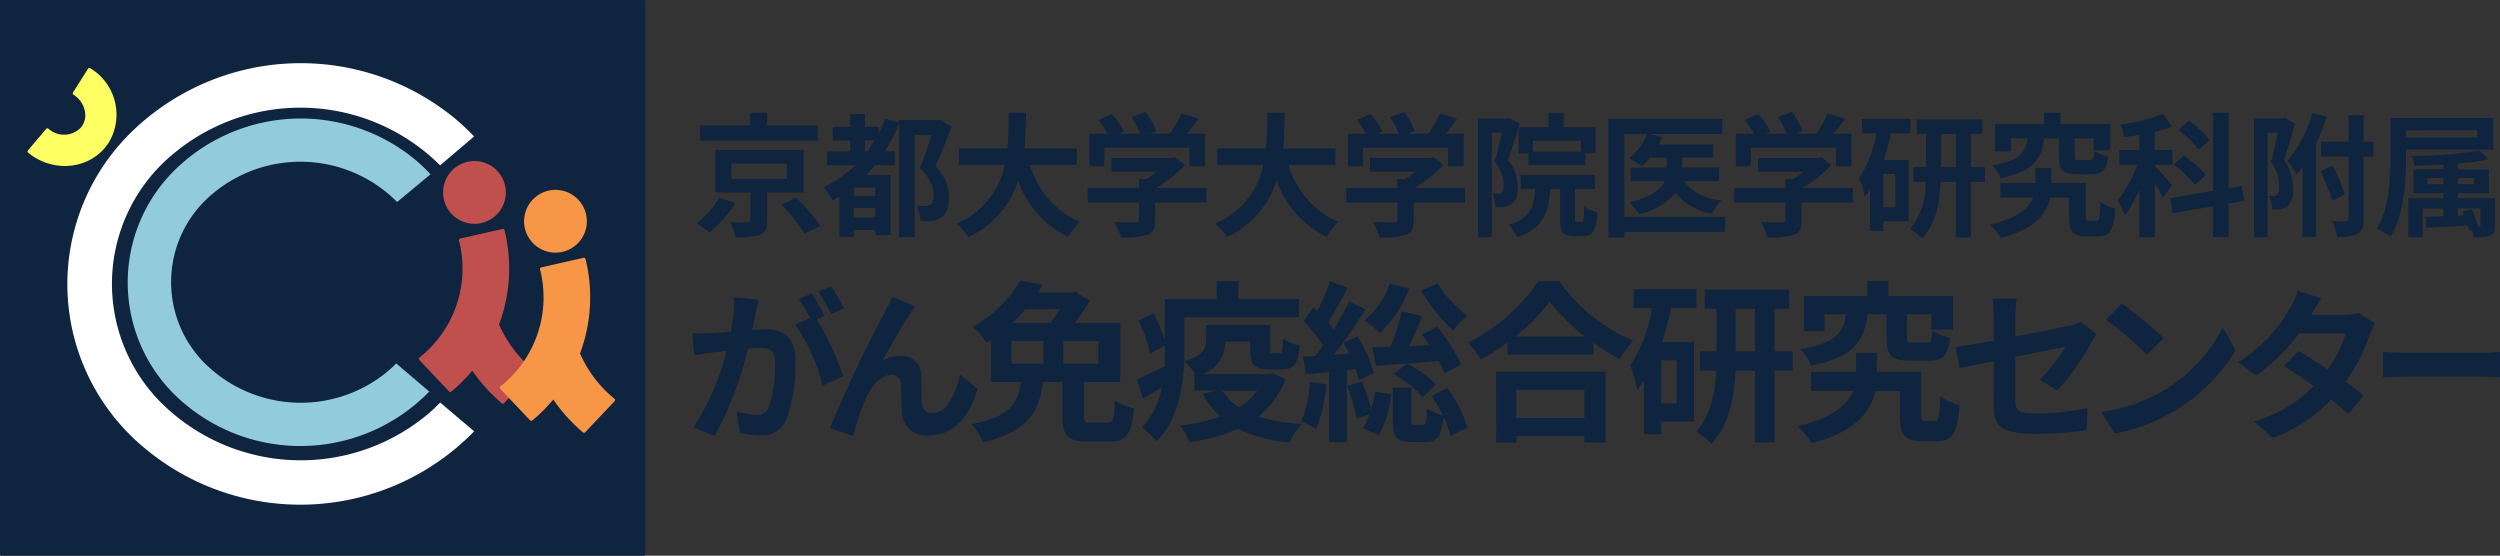 <svg id="logo" xmlns="http://www.w3.org/2000/svg" width="267.179" height="59.384" viewBox="0 0 267.179 59.384">
  <rect x="0" y="0" width="267.179" height="59.384" fill="#333333" stroke="none"/>
  <g id="グループ_2894" data-name="グループ 2894">
    <path id="長方形_4092" data-name="長方形 4092" d="M.164.163H68.8V59.22H.164Z" fill="#0f243e"/>
    <path id="パス_5346" data-name="パス 5346" d="M68.8,59.384H.164A.164.164,0,0,1,0,59.221V.163A.164.164,0,0,1,.164,0H68.8a.164.164,0,0,1,.164.163V59.22a.164.164,0,0,1-.164.164ZM.328,59.057H68.634V.327H.328Z" fill="#0f243e"/>
    <path id="パス_5347" data-name="パス 5347" d="M45.874,41.846A19.2,19.2,0,0,1,19.792,43.2,16.86,16.86,0,0,1,18.365,18.49,19.2,19.2,0,0,1,44.45,17.133a17.946,17.946,0,0,1,1.559,1.493l-3.565,2.961a14.567,14.567,0,0,0-19.536-1.031A12.264,12.264,0,0,0,21.8,38.739,14.567,14.567,0,0,0,41.336,39.77a13.366,13.366,0,0,0,1.008-.928Z" fill="#92ccdc" fill-rule="evenodd"/>
    <path id="パス_5348" data-name="パス 5348" d="M48.118,41.73a16.937,16.937,0,0,0,5.636-17.108l-4.542,1.031a12.322,12.322,0,0,1-4.294,12.695Z" fill="#c0504d" fill-rule="evenodd"/>
    <path id="パス_5349" data-name="パス 5349" d="M48.118,41.893A.164.164,0,0,1,48,41.842L44.8,38.46a.163.163,0,0,1,.015-.238A12.126,12.126,0,0,0,49.053,25.7a.164.164,0,0,1,.018-.126.167.167,0,0,1,.1-.075l4.542-1.031a.164.164,0,0,1,.2.119,17.081,17.081,0,0,1-5.689,17.272.164.164,0,0,1-.106.039Zm-2.96-3.531L48.13,41.5a16.753,16.753,0,0,0,5.5-16.687l-4.221.958a12.441,12.441,0,0,1-4.251,12.587Z" fill="#c0504d"/>
    <path id="パス_5350" data-name="パス 5350" d="M47.494,20.564a3.2,3.2,0,1,1,3.2,3.191,3.2,3.2,0,0,1-3.2-3.191" fill="#c0504d" fill-rule="evenodd"/>
    <path id="パス_5351" data-name="パス 5351" d="M50.695,23.919a3.354,3.354,0,1,1,3.365-3.354A3.354,3.354,0,0,1,50.695,23.919Zm0-6.382a3.027,3.027,0,1,0,3.037,3.027A3.027,3.027,0,0,0,50.695,17.537Z" fill="#c0504d"/>
    <path id="パス_5352" data-name="パス 5352" d="M53.744,42.985a17.529,17.529,0,0,1-4.817-6.518l4.3-1.634A12.975,12.975,0,0,0,56.9,39.644Z" fill="#c0504d" fill-rule="evenodd"/>
    <path id="パス_5353" data-name="パス 5353" d="M53.744,43.148a.163.163,0,0,1-.106-.039,17.791,17.791,0,0,1-4.862-6.578.164.164,0,0,1,.093-.217l4.3-1.634a.165.165,0,0,1,.209.088,12.881,12.881,0,0,0,3.629,4.75.163.163,0,0,1,.015.238L53.862,43.1A.164.164,0,0,1,53.744,43.148Zm-4.6-6.589a17.457,17.457,0,0,0,4.587,6.2l2.933-3.1a13.212,13.212,0,0,1-3.524-4.618Z" fill="#c0504d"/>
    <path id="パス_5354" data-name="パス 5354" d="M50.674,46.094a25.921,25.921,0,0,1-35.2,1.809,22.719,22.719,0,0,1-1.908-33.309,25.922,25.922,0,0,1,35.2-1.809,24.325,24.325,0,0,1,1.9,1.8l-3.63,3.086a21.163,21.163,0,0,0-28.478-1.258,17.989,17.989,0,0,0-1.347,26.615,21.163,21.163,0,0,0,28.478,1.259,18.335,18.335,0,0,0,1.356-1.269Z" fill="#fff" fill-rule="evenodd"/>
    <path id="パス_5355" data-name="パス 5355" d="M9.557,7.423a5.459,5.459,0,1,1-5.829,9.211,6.045,6.045,0,0,1-.614-.446l1.959-2.309a2.665,2.665,0,0,0,3.694-.128,2.525,2.525,0,0,0-.555-3.571,3.109,3.109,0,0,0-.273-.2Z" fill="#fdff63" fill-rule="evenodd"/>
    <path id="パス_5356" data-name="パス 5356" d="M6.918,17.742A6.241,6.241,0,0,1,3,16.311a.163.163,0,0,1-.02-.231l1.959-2.309a.164.164,0,0,1,.229-.021,2.5,2.5,0,0,0,3.465-.106A2.061,2.061,0,0,0,9.106,12.1a2.673,2.673,0,0,0-1-1.8,2.913,2.913,0,0,0-.259-.187.163.163,0,0,1-.05-.224L9.416,7.334a.164.164,0,0,1,.1-.072.158.158,0,0,1,.124.022,5.8,5.8,0,0,1,2,7.926A5.424,5.424,0,0,1,8.2,17.6a5.929,5.929,0,0,1-1.285.142ZM3.344,16.164c.15.117.307.228.468.33a5.7,5.7,0,0,0,4.324.787,5.094,5.094,0,0,0,3.231-2.246A5.464,5.464,0,0,0,9.6,7.649L8.157,9.933c.052.037.1.077.154.117a3,3,0,0,1,1.121,2.022,2.382,2.382,0,0,1-.544,1.782,2.812,2.812,0,0,1-3.8.247Z" fill="#fdff63"/>
    <path id="パス_5357" data-name="パス 5357" d="M56.776,44.816a16.937,16.937,0,0,0,5.636-17.108L57.87,28.739a12.322,12.322,0,0,1-4.294,12.695Z" fill="#f79646" fill-rule="evenodd"/>
    <path id="パス_5358" data-name="パス 5358" d="M56.776,44.979a.165.165,0,0,1-.119-.051l-3.2-3.382a.163.163,0,0,1,.015-.238,12.125,12.125,0,0,0,4.239-12.527.163.163,0,0,1,.019-.126.165.165,0,0,1,.1-.075l4.542-1.031a.164.164,0,0,1,.2.119A17.082,17.082,0,0,1,56.883,44.94a.16.16,0,0,1-.107.039Zm-2.96-3.531,2.972,3.142a16.754,16.754,0,0,0,5.5-16.687l-4.221.958a12.442,12.442,0,0,1-4.251,12.587Z" fill="#f79646"/>
    <path id="パス_5359" data-name="パス 5359" d="M56.152,23.65a3.2,3.2,0,1,1,3.2,3.191,3.2,3.2,0,0,1-3.2-3.191" fill="#f79646" fill-rule="evenodd"/>
    <path id="パス_5360" data-name="パス 5360" d="M59.353,27a3.354,3.354,0,1,1,3.365-3.354A3.354,3.354,0,0,1,59.353,27Zm0-6.382A3.027,3.027,0,1,0,62.39,23.65,3.027,3.027,0,0,0,59.353,20.623Z" fill="#f79646"/>
    <path id="パス_5361" data-name="パス 5361" d="M62.412,46.086a17.5,17.5,0,0,1-4.824-6.508l4.3-1.632a12.953,12.953,0,0,0,3.684,4.8Z" fill="#f79646" fill-rule="evenodd"/>
    <path id="パス_5362" data-name="パス 5362" d="M62.415,46.25a.16.16,0,0,1-.106-.039,17.756,17.756,0,0,1-4.869-6.569.163.163,0,0,1,.093-.216l4.3-1.632a.164.164,0,0,1,.209.087,12.858,12.858,0,0,0,3.638,4.743.163.163,0,0,1,.016.238L62.535,46.2a.164.164,0,0,1-.12.052Zm-4.6-6.579a17.437,17.437,0,0,0,4.594,6.19l2.929-3.1A13.19,13.19,0,0,1,61.8,38.15Z" fill="#f79646"/>
  </g>
  <g id="グループ_2786" data-name="グループ 2786" transform="translate(73.999 29.974)">
    <path id="パス_5050" data-name="パス 5050" d="M64.755,24.311c-.1.522-.244,1.166-.366,1.791.592-.034,1.1-.069,1.463-.069,1.845,0,3.15.818,3.15,3.325a17.066,17.066,0,0,1-.993,6.39,2.767,2.767,0,0,1-2.854,1.6,11.352,11.352,0,0,1-2.089-.245l-.366-2.3a10.063,10.063,0,0,0,2.124.366,1.274,1.274,0,0,0,1.3-.748,13.819,13.819,0,0,0,.715-4.822c0-1.392-.609-1.585-1.689-1.585-.283,0-.714.036-1.219.071a36.686,36.686,0,0,1-3.552,9.332l-2.262-.907a26.647,26.647,0,0,0,3.534-8.182c-.627.07-1.184.14-1.5.175-.505.087-1.414.208-1.949.3L58,26.435a16.37,16.37,0,0,0,1.862,0q1.125-.042,2.246-.156a17.721,17.721,0,0,0,.366-3.676l2.594.261c-.1.454-.225,1.01-.312,1.447Zm7.382.283-.853.366a31.553,31.553,0,0,1,2.838,6.075l-2.211,1.01a19.566,19.566,0,0,0-2.922-6.529l1.567-.679a19.252,19.252,0,0,0-1.184-2.055l1.375-.574a27.379,27.379,0,0,1,1.389,2.382Zm2.074-.8-1.375.592a19.684,19.684,0,0,0-1.414-2.4l1.393-.557a23.156,23.156,0,0,1,1.393,2.364Z" transform="translate(-57.999 -20.809)" fill="#0f243e"/>
    <path id="パス_5051" data-name="パス 5051" d="M82.137,24.451c-.853,1.253-2.074,3.481-2.943,5.013a4.06,4.06,0,0,1,2-.522A2.074,2.074,0,0,1,83.355,31.2c.034.783-.017,2.177.07,2.908a1.012,1.012,0,0,0,1.131.943c1.514,0,2.437-1.95,2.941-4.109l1.881,1.534c-.906,2.976-2.524,4.96-5.184,4.96a2.583,2.583,0,0,1-2.908-2.419c-.07-.923-.052-2.351-.1-3.064a.955.955,0,0,0-1.027-.974c-1.184,0-2.159,1.218-2.785,2.628a36.78,36.78,0,0,0-1.32,3.883L73.6,36.658a134.307,134.307,0,0,1,5.779-12.24c.226-.471.557-1.043.853-1.775l2.472.993c-.182.24-.373.536-.565.815Z" transform="translate(-58.894 -20.879)" fill="#0f243e"/>
    <path id="パス_5052" data-name="パス 5052" d="M104.2,35.944c.59,0,.7-.332.754-2.342A6.983,6.983,0,0,0,107,34.45c-.24,2.8-.813,3.54-2.6,3.54h-2.342c-2.157,0-2.692-.682-2.692-2.674V31.632H97.281c-.424,3.116-1.476,5.256-6.4,6.436a6.336,6.336,0,0,0-1.217-1.937c4.223-.83,4.941-2.323,5.255-4.5H91.745V27.1l-.5.332a6.962,6.962,0,0,0-1.494-1.7,13.472,13.472,0,0,0,5.109-4.96l2.4.462c-.166.275-.351.553-.517.829h3.632l.352-.094,1.549.977a21.385,21.385,0,0,1-1.6,2.357h4.868v6.325H101.65v3.651c0,.572.11.665.754.665Zm-10.274-6.27h3.411V27.239H93.924ZM95.4,23.847A16.893,16.893,0,0,1,94.016,25.3h4.045a13.836,13.836,0,0,0,1.051-1.456Zm7.8,3.393H99.457v2.435H103.2Z" transform="translate(-59.816 -20.771)" fill="#0f243e"/>
    <path id="パス_5053" data-name="パス 5053" d="M113.473,28.26c0,2.95-.424,7.192-2.969,9.7a8.5,8.5,0,0,0-1.567-1.476,8.389,8.389,0,0,0,2.12-4.277c-.682.424-1.364.83-2.028,1.2l-.627-2.064c.754-.332,1.825-.848,2.95-1.383.019-.59.037-1.18.037-1.716v-.516l-1.586.829a16.416,16.416,0,0,0-1.235-3.5l1.585-.774a15.32,15.32,0,0,1,1.236,2.932V22.765h5.531v-1.9h2.324v1.9h6.473v1.954H113.473ZM124.279,31.3a9.109,9.109,0,0,1-2.9,4.019,18.692,18.692,0,0,0,4.629.794,8.275,8.275,0,0,0-1.29,1.973,15.692,15.692,0,0,1-5.532-1.456,19.379,19.379,0,0,1-5.184,1.438,7.635,7.635,0,0,0-.977-1.791,17.541,17.541,0,0,0,4.278-.96,9.157,9.157,0,0,1-1.862-2.415l1.42-.352H114.54V30.785h.111a8.344,8.344,0,0,0-1.2-1.383c2.084-.608,2.342-1.364,2.342-2.286V25.531h6.841v2.525c0,.442.037.5.313.5h.682c.276,0,.351-.222.387-1.549a6.269,6.269,0,0,0,1.791.754c-.189,1.991-.66,2.524-1.937,2.524H122.55c-1.586,0-2.047-.5-2.047-2.193v-.774h-2.674a3.618,3.618,0,0,1-2.415,3.467h7.081l.405-.074Zm-6.731,1.253a5.467,5.467,0,0,0,1.771,1.791,7.189,7.189,0,0,0,1.936-1.791Z" transform="translate(-60.892 -20.777)" fill="#0f243e"/>
    <path id="パス_5054" data-name="パス 5054" d="M129.732,31.892a16.887,16.887,0,0,1-1.106,4.756,11.559,11.559,0,0,0-1.586-.773,13.866,13.866,0,0,0,.923-4.279Zm2.176-1.531v7.691h-1.9V30.564l-2.488.258-.3-1.9,1.309-.074c.276-.351.553-.737.83-1.143a16.824,16.824,0,0,0-2.1-2.6l1.07-1.456c.147.129.276.258.424.387a24.177,24.177,0,0,0,1.346-3.191l1.885.7c-.646,1.255-1.421,2.675-2.065,3.725.2.239.406.5.572.738a29.7,29.7,0,0,0,1.659-2.969l1.769.83c-1.014,1.55-2.249,3.375-3.411,4.832l1.623-.111c-.2-.424-.405-.811-.609-1.18l1.55-.645a16.363,16.363,0,0,1,1.733,3.909l-1.642.754a10.779,10.779,0,0,0-.332-1.181Zm1.622,1.217a26.9,26.9,0,0,1,.977,2.914,13.668,13.668,0,0,0,.406-1.845l1.751.3a11.689,11.689,0,0,1-1.346,4.371l-1.716-.754a5.938,5.938,0,0,0,.72-1.493l-1.365.461a21.984,21.984,0,0,0-1-3.468Zm5.034-9.94a12.635,12.635,0,0,1-3.1,4.739,15.463,15.463,0,0,0-1.7-1.328,8.7,8.7,0,0,0,2.734-3.928Zm3.762,9.055a9.76,9.76,0,0,0-.608-1.309q-3.354.281-6.712.517l-.37-1.974c.572-.019,1.236-.036,1.955-.074a28.44,28.44,0,0,0,1.18-3.78l2.194.516c-.442,1.051-.922,2.194-1.383,3.191l2.12-.094c-.258-.405-.534-.793-.793-1.143l1.659-.813a19.031,19.031,0,0,1,2.545,4.021Zm.3,1.586A12.952,12.952,0,0,1,144.78,36.5l-1.826.9a9.117,9.117,0,0,0-.719-2.046c-.2,2.138-.737,2.692-1.955,2.692h-1.456c-1.679,0-2.011-.591-2.011-2.38V32.241H138.8v3.411c0,.5.056.553.369.553h.848c.332,0,.405-.2.442-1.771a4.956,4.956,0,0,0,1.7.754,15.289,15.289,0,0,0-1.2-2.084Zm-4.336-2.619a10.152,10.152,0,0,1,3.134,2.249l-1.437,1.347a9.687,9.687,0,0,0-3.079-2.435Zm3.319-8.556a12.878,12.878,0,0,0,3.172,3.447,8.309,8.309,0,0,0-1.508,1.6,19.512,19.512,0,0,1-3.448-4.3Z" transform="translate(-61.961 -20.776)" fill="#0f243e"/>
    <path id="パス_5055" data-name="パス 5055" d="M155.688,20.865a18.524,18.524,0,0,0,7.892,6.344,10.723,10.723,0,0,0-1.421,1.973,22,22,0,0,1-2.82-1.751V28.7h-9.184V27.412A25.949,25.949,0,0,1,147.3,29.22a8.962,8.962,0,0,0-1.383-1.791,19.521,19.521,0,0,0,7.505-6.564Zm-6.749,9.663h11.688v7.561h-2.25v-.682H151.1v.682h-2.157Zm9.5-3.762a20.266,20.266,0,0,1-3.78-3.743,18.876,18.876,0,0,1-3.67,3.743Zm-7.339,5.7v3.006h7.284V32.463Z" transform="translate(-63.045 -20.777)" fill="#0f243e"/>
    <path id="パス_5056" data-name="パス 5056" d="M168.706,23.756a30.751,30.751,0,0,1-1,3.671h3.448v8.484h-3.523v1.346h-1.825V31.54c-.239.351-.48.682-.737,1a12.294,12.294,0,0,0-.754-2.62,15.464,15.464,0,0,0,2.341-6.158h-1.954V21.767H171.4v1.992Zm.59,5.6h-1.66v4.611h1.66Zm12.392,1.106h-1.937v7.672h-2.084V30.466h-2.1c-.11,2.712-.646,5.791-2.545,7.8a8.8,8.8,0,0,0-1.659-1.274c1.585-1.714,2.046-4.277,2.157-6.529H171.8V28.4h1.75V23.845h-1.272V21.817h9.036v2.029h-1.569V28.4h1.937ZM177.667,28.4V23.845H175.6V28.4Z" transform="translate(-64.101 -20.829)" fill="#0f243e"/>
    <path id="パス_5057" data-name="パス 5057" d="M198.006,35.783c.387,0,.461-.314.534-2.619a6.555,6.555,0,0,0,2.066.922c-.2,3.043-.776,3.854-2.357,3.854h-1.665c-1.807,0-2.357-.627-2.357-2.784V32.575h-2.6c-.461,2.139-2.028,4.352-6.823,5.587a11.217,11.217,0,0,0-1.456-1.808c3.835-.958,5.347-2.378,5.92-3.779h-4.537V30.546h4.832V28.518h2.212v2.029h4.754v4.591c0,.571.074.647.461.647Zm-7.21-11.4c-.405,2.84-1.457,4.591-6.049,5.5a5.568,5.568,0,0,0-1.125-1.771c3.817-.627,4.573-1.769,4.85-3.725h-2.286v1.807h-2.213V22.428h6.787V20.842h2.25v1.586h6.9v3.6H197.6v-1.64H195v2.472c0,.5.074.553.627.553H197.1c.442,0,.534-.166.608-1.255a6.293,6.293,0,0,0,1.9.754c-.24,1.918-.813,2.434-2.269,2.434h-2.066c-2.01,0-2.451-.607-2.451-2.451V24.383Z" transform="translate(-65.193 -20.776)" fill="#0f243e"/>
    <path id="パス_5058" data-name="パス 5058" d="M206.3,29.51c-1.55.313-2.922.592-3.656.766L202.225,28c.818-.106,2.351-.367,4.074-.679V24.828a15.05,15.05,0,0,0-.14-2h2.594a18.054,18.054,0,0,0-.157,2v2.055c2.545-.488,4.98-.975,5.763-1.168a4.87,4.87,0,0,0,1.236-.4l1.671,1.288c-.156.245-.418.644-.575.959a24.974,24.974,0,0,1-3.6,5.066L211.173,31.5a14.86,14.86,0,0,0,2.784-3.533c-.54.122-2.89.573-5.362,1.078v4.614c0,1.079.314,1.463,2.228,1.463a28.436,28.436,0,0,0,5.484-.592l-.07,2.367a40.9,40.9,0,0,1-5.4.383c-3.968,0-4.543-.957-4.543-3.011Z" transform="translate(-67.219 -20.889)" fill="#0f243e"/>
    <path id="パス_5059" data-name="パス 5059" d="M226.384,32.693a16.4,16.4,0,0,0,6.336-6.772l1.358,2.451a18.5,18.5,0,0,1-6.442,6.441,18.828,18.828,0,0,1-6.459,2.451l-1.463-2.3a17.943,17.943,0,0,0,6.669-2.274Zm0-5.624-1.776,1.812a36.291,36.291,0,0,0-4.353-3.761l1.636-1.741a35.319,35.319,0,0,1,4.492,3.69Z" transform="translate(-69.165 -20.921)" fill="#0f243e"/>
    <path id="パス_5060" data-name="パス 5060" d="M243.069,24.516H246.6a5.534,5.534,0,0,0,1.515-.189l1.776,1.1a8,8,0,0,0-.575,1.236,19.9,19.9,0,0,1-2.578,5.014c.754.54,1.429,1.044,1.933,1.463L247.019,35.1q-.889-.8-1.829-1.55a16.379,16.379,0,0,1-6.232,4.127l-2.02-1.759a14.787,14.787,0,0,0,6.389-3.778q-1.544-1.145-3.168-2.176l1.549-1.584c.924.521,2.02,1.236,3.116,1.967a12.348,12.348,0,0,0,1.914-3.848h-4.976a20.886,20.886,0,0,1-4.6,4.509l-1.881-1.444a16.161,16.161,0,0,0,5.536-5.8,7.171,7.171,0,0,0,.8-1.811l2.524.783a18.715,18.715,0,0,0-1.079,1.773Z" transform="translate(-70.059 -20.84)" fill="#0f243e"/>
    <path id="パス_5061" data-name="パス 5061" d="M255.224,28.969h8.224c.721,0,1.4-.069,1.791-.1V31.6c-.368-.019-1.149-.087-1.791-.087h-8.224c-.873,0-1.9.034-2.465.087V28.865C253.31,28.916,254.428,28.969,255.224,28.969Z" transform="translate(-72.059 -21.236)" fill="#0f243e"/>
  </g>
  <g id="グループ_2785" data-name="グループ 2785" transform="translate(74.437 11.971)">
    <path id="パス_5036" data-name="パス 5036" d="M62.589,12.435A12.928,12.928,0,0,1,59.823,15.6a12.336,12.336,0,0,0-1.385-.985,8.719,8.719,0,0,0,2.411-2.738ZM71.4,5.777H58.838V4.165h5.347V2.8h1.8V4.165H71.4Zm-5.418,5.545V14.33c0,.857-.157,1.283-.784,1.527a7.774,7.774,0,0,1-2.609.255,6.8,6.8,0,0,0-.542-1.624c.726.028,1.625.042,1.853.028.256-.013.312-.056.312-.241V11.323H60.464V6.774h9.424v4.549ZM62.16,9.867h5.932V8.242H62.16Zm6.931,2.01a22.719,22.719,0,0,1,2.581,3.008L70,15.728a21.456,21.456,0,0,0-2.467-3.108Z" transform="translate(-58.438 -2.724)" fill="#0f243e"/>
    <path id="パス_5037" data-name="パス 5037" d="M86.721,4.293c-.514,1.369-1.14,2.98-1.726,4.234a4.57,4.57,0,0,1,1.454,3.308c0,1.07-.228,1.768-.8,2.139a2.147,2.147,0,0,1-1,.386,7.059,7.059,0,0,1-1.241.014,4.146,4.146,0,0,0-.428-1.641c.342.03.64.03.9.03a1.167,1.167,0,0,0,.571-.129c.271-.157.371-.5.371-.97a4.072,4.072,0,0,0-1.483-2.923c.428-1.027.913-2.467,1.255-3.564H82.8V16.1H81.133V3.894a17.321,17.321,0,0,1-1.527,3.037h1.055V8.414H78.536c-.3.372-.6.7-.913,1.041H80.19v6.43H78.578v-.542H76.284v.727H74.743V11.752c-.242.157-.485.3-.713.428a8.649,8.649,0,0,0-.984-1.412,13.174,13.174,0,0,0,3.407-2.353H73.417V6.931H75.9V5.762H74.032V4.308H75.9V2.928h1.567V4.312h1.469v.727a13.424,13.424,0,0,0,.7-1.6l1.5.414V3.585h4.107l.256-.057Zm-8.143,6.5H76.284v.9h2.294Zm0,3.192V12.974H76.284v1.013Zm-.826-7.059c.271-.369.527-.755.783-1.169H77.466V6.928Z" transform="translate(-59.472 -2.724)" fill="#0f243e"/>
    <path id="パス_5038" data-name="パス 5038" d="M96.14,8.372a9.512,9.512,0,0,0,5.333,6.1,6.866,6.866,0,0,0-1.255,1.6,10.633,10.633,0,0,1-5.347-6.045,9.814,9.814,0,0,1-5.333,6.06,5.009,5.009,0,0,0-1.269-1.44,8.551,8.551,0,0,0,5.176-6.273h-4.9V6.616h5.187c.143-1.339.129-2.637.143-3.805h1.853c-.014,1.168-.029,2.48-.172,3.805h5.6V8.371Z" transform="translate(-60.508 -2.724)" fill="#0f243e"/>
    <path id="パス_5039" data-name="パス 5039" d="M116.04,12.392h-5.486v1.9c0,.885-.186,1.326-.884,1.569a8.648,8.648,0,0,1-2.766.271,7.581,7.581,0,0,0-.7-1.655c.913.043,1.968.043,2.252.03s.371-.057.371-.257V12.393h-5.478V10.839h5.475V9.892h.813a9.775,9.775,0,0,0,1.1-.784H105.9V7.64h6.4l.371-.086,1.069.827a13.809,13.809,0,0,1-3.092,2.453h5.386ZM105.133,8.514h-1.6V5.049h1.94a11.917,11.917,0,0,0-.984-1.47l1.44-.641a7.8,7.8,0,0,1,1.3,1.867l-.514.243h2.238a9.909,9.909,0,0,0-.9-1.783l1.5-.543a8.347,8.347,0,0,1,1.112,2.054l-.684.271h2.148a11.965,11.965,0,0,0,1.226-2.169l1.839.556q-.584.817-1.2,1.612h1.9V8.512h-1.668V6.543h-9.1Z" transform="translate(-61.543 -2.723)" fill="#0f243e"/>
    <path id="パス_5040" data-name="パス 5040" d="M125.843,8.372a9.512,9.512,0,0,0,5.333,6.1,6.867,6.867,0,0,0-1.255,1.6,10.638,10.638,0,0,1-5.348-6.045,9.812,9.812,0,0,1-5.332,6.06,5.012,5.012,0,0,0-1.27-1.44,8.556,8.556,0,0,0,5.177-6.273h-4.906V6.616h5.187c.144-1.339.13-2.637.144-3.805h1.853c-.015,1.168-.029,2.48-.173,3.805h5.6V8.371Z" transform="translate(-62.577 -2.724)" fill="#0f243e"/>
    <path id="パス_5041" data-name="パス 5041" d="M145.743,12.392h-5.486v1.9c0,.885-.186,1.326-.884,1.569a8.648,8.648,0,0,1-2.766.271,7.581,7.581,0,0,0-.7-1.655c.913.043,1.968.043,2.252.03s.371-.057.371-.257V12.393h-5.475V10.839h5.469V9.892h.813a9.784,9.784,0,0,0,1.1-.784H135.6V7.64H142l.371-.086,1.069.827a13.808,13.808,0,0,1-3.092,2.453h5.386ZM134.836,8.514h-1.6V5.049h1.939a11.914,11.914,0,0,0-.984-1.47l1.44-.641a7.8,7.8,0,0,1,1.3,1.867l-.514.243h2.238a9.906,9.906,0,0,0-.9-1.783l1.5-.543a8.348,8.348,0,0,1,1.112,2.054l-.684.271h2.153a11.958,11.958,0,0,0,1.226-2.169l1.839.556q-.584.817-1.2,1.612h1.9V8.512h-1.668V6.543h-9.1Z" transform="translate(-63.612 -2.723)" fill="#0f243e"/>
    <path id="パス_5042" data-name="パス 5042" d="M152.61,3.979c-.371,1.212-.842,2.766-1.241,3.878a4.4,4.4,0,0,1,1.039,2.866,2.1,2.1,0,0,1-.626,1.825,2.053,2.053,0,0,1-.827.3,6.105,6.105,0,0,1-.913.027,3.591,3.591,0,0,0-.372-1.439c.257.014.443.014.628.014a.742.742,0,0,0,.4-.13c.156-.113.213-.4.213-.8a3.817,3.817,0,0,0-.984-2.494c.284-.9.584-2.139.812-3.108h-1.111V16.113h-1.469V3.409h3.092l.241-.072Zm6.615,10.51c.228,0,.271-.213.3-1.668a4.36,4.36,0,0,0,1.411.627c-.143,2-.514,2.537-1.525,2.537h-.956c-1.241,0-1.511-.484-1.511-1.938V10.955h-1.056c-.172,2.582-.77,4.221-3.551,5.148a3.876,3.876,0,0,0-.9-1.326c2.281-.684,2.709-1.839,2.852-3.822h-1.568V9.445h7.942v1.51h-2.139v3.081c0,.413.029.456.228.456ZM155.688,4.35v-1.5h1.64v1.5h3.407V7.143h-1.1V8.411h-6.074V7.156h-1.055V4.347Zm3.491,1.44h-5.161v1.17h5.161Z" transform="translate(-64.647 -2.724)" fill="#0f243e"/>
    <path id="パス_5043" data-name="パス 5043" d="M175.617,15.53h-10.78v.6h-1.7V3.454H175.29V5.078h-7.715l1.3.328a5.686,5.686,0,0,1-.371.785h5.834V7.6h-3.308v1.06h3.935v1.454h-3.75a5.46,5.46,0,0,0,4.006,2.053,5.12,5.12,0,0,0-1.012,1.411,6.162,6.162,0,0,1-3.878-2.224,7.064,7.064,0,0,1-3.907,2.281,7.11,7.11,0,0,0-1.041-1.256c2.424-.57,3.391-1.411,3.766-2.265h-3.636V8.663h3.838V7.608h-1.77a7.23,7.23,0,0,1-.841.9,11.523,11.523,0,0,0-1.41-.827,5.953,5.953,0,0,0,1.938-2.594h-2.424v8.841h10.78Z" transform="translate(-65.682 -2.725)" fill="#0f243e"/>
    <path id="パス_5044" data-name="パス 5044" d="M190.3,12.392h-5.486v1.9c0,.885-.186,1.326-.884,1.569a8.649,8.649,0,0,1-2.766.271,7.582,7.582,0,0,0-.7-1.655c.913.043,1.968.043,2.252.03s.371-.057.371-.257V12.393h-5.475V10.839h5.475V9.892h.813a9.788,9.788,0,0,0,1.1-.784h-4.834V7.64h6.4l.371-.086L188,8.381a13.808,13.808,0,0,1-3.092,2.453H190.3ZM179.39,8.514h-1.6V5.049h1.939a11.935,11.935,0,0,0-.984-1.47l1.44-.641a7.8,7.8,0,0,1,1.3,1.867l-.514.243h2.238a9.91,9.91,0,0,0-.9-1.783l1.5-.543a8.346,8.346,0,0,1,1.112,2.054l-.684.271h2.153a11.962,11.962,0,0,0,1.226-2.169l1.839.556q-.584.817-1.2,1.612h1.9V8.512h-1.668V6.543h-9.1Z" transform="translate(-66.716 -2.723)" fill="#0f243e"/>
    <path id="パス_5045" data-name="パス 5045" d="M195.408,5.008a23.765,23.765,0,0,1-.769,2.836H197.3V14.4h-2.722v1.043h-1.412V11.028q-.268.4-.571.769a9.429,9.429,0,0,0-.584-2.025,11.975,11.975,0,0,0,1.81-4.761h-1.511V3.467h5.176V5.008Zm.46,4.334h-1.282v3.565h1.282Zm9.583.856h-1.5v5.931h-1.611V10.2h-1.626c-.086,2.095-.5,4.477-1.968,6.031a6.8,6.8,0,0,0-1.283-.984,7.994,7.994,0,0,0,1.668-5.047h-1.326V8.6h1.351V5.08h-.984V3.512h6.982V5.08h-1.211V8.6h1.5Zm-3.108-1.6V5.08h-1.6V8.6Z" transform="translate(-67.75 -2.725)" fill="#0f243e"/>
    <path id="パス_5046" data-name="パス 5046" d="M218.4,14.344c.3,0,.356-.242.413-2.025a5.046,5.046,0,0,0,1.6.714c-.157,2.351-.6,2.98-1.825,2.98H217.3c-1.4,0-1.825-.486-1.825-2.153v-2h-2.01c-.357,1.654-1.569,3.366-5.276,4.321a8.612,8.612,0,0,0-1.127-1.4c2.966-.741,4.136-1.839,4.578-2.924h-3.506V10.3h3.737V8.728h1.711V10.3h3.679v3.55c0,.441.057.5.356.5Zm-5.575-8.811c-.315,2.195-1.127,3.55-4.677,4.249a4.289,4.289,0,0,0-.87-1.369c2.952-.484,3.537-1.369,3.75-2.88h-1.767v1.4h-1.711V4.022H212.8V2.8h1.74V4.022h5.333V6.806h-1.784V5.537h-2.011v1.91c0,.386.058.429.486.429H217.7c.342,0,.413-.129.471-.971a4.869,4.869,0,0,0,1.468.585c-.186,1.484-.627,1.882-1.754,1.882h-1.6c-1.554,0-1.9-.471-1.9-1.9V5.537Z" transform="translate(-68.785 -2.724)" fill="#0f243e"/>
    <path id="パス_5047" data-name="パス 5047" d="M226.522,11.893a15.5,15.5,0,0,0-.855-1.569V16.11h-1.64V10.978a13.268,13.268,0,0,1-1.554,2.823,9.318,9.318,0,0,0-.785-1.612,13.34,13.34,0,0,0,2.112-3.82h-1.926V6.785h2.154V5.174c-.558.085-1.083.17-1.611.227a5.108,5.108,0,0,0-.456-1.311,22.743,22.743,0,0,0,4.588-1.17L227.5,4.3a12.712,12.712,0,0,1-1.839.528V6.786h1.883V8.369h-1.882v.113c.413.4,1.582,1.74,1.852,2.068Zm7.029.612V16.1h-1.667V12.8l-4.307.741-.27-1.611,4.577-.785V2.8h1.667v8.07l1.412-.241.271,1.583Zm-3.578-1.981A12.852,12.852,0,0,0,227.7,8.343l1.084-.97a12.487,12.487,0,0,1,2.337,2.068Zm.371-3.766A10.78,10.78,0,0,0,228.22,4.62l1.112-.97A11.387,11.387,0,0,1,231.526,5.7Z" transform="translate(-69.819 -2.724)" fill="#0f243e"/>
    <path id="パス_5048" data-name="パス 5048" d="M241.674,3.965q-.52,1.962-1.154,3.89a5.253,5.253,0,0,1,.956,3.051,2.294,2.294,0,0,1-.614,1.9,1.5,1.5,0,0,1-.784.313,4.107,4.107,0,0,1-.841.028,3.427,3.427,0,0,0-.355-1.454c.228.015.384.015.527.015a.559.559,0,0,0,.371-.129,1.3,1.3,0,0,0,.213-.885,4.5,4.5,0,0,0-.87-2.666c.257-.9.529-2.139.727-3.108h-1.083V16.109H237.3V3.409h3.052l.241-.072Zm3.391-.727a22.155,22.155,0,0,1-1.1,2.81V16.057h-1.481V8.6a8.817,8.817,0,0,1-.628.8,9.369,9.369,0,0,0-.984-1.467,13.486,13.486,0,0,0,2.68-5.105Zm.671,5.219a24.026,24.026,0,0,1,1.282,3.092l-1.355.657a27.731,27.731,0,0,0-1.225-3.166Zm4.334-.983h-1.04v6.658c0,.84-.157,1.311-.641,1.6a4.631,4.631,0,0,1-2.195.341,6.4,6.4,0,0,0-.514-1.683c.626.015,1.241.015,1.439.015.214-.015.286-.073.286-.286V7.472h-2.939V5.9h2.939V3.081h1.626V5.9h1.04Z" transform="translate(-70.856 -2.724)" fill="#0f243e"/>
    <path id="パス_5049" data-name="パス 5049" d="M254.585,6.747v.814c0,2.48-.213,6.16-1.654,8.479a7.442,7.442,0,0,0-1.483-.842c1.369-2.182,1.468-5.376,1.468-7.641V3.367H263.9v3.38Zm0-2.082v.784h7.6V4.665ZM264.1,14.8c0,.641-.1.928-.529,1.113a4.578,4.578,0,0,1-1.753.186,3.1,3.1,0,0,0-.257-.784l-.242.07c-.029-.156-.086-.341-.142-.542-1.6.1-3.181.186-4.407.257l-.1-1.17,1.925-.07v-.827h-2.238v3.078h-1.54V11.938h3.779V11.4h-3.208V8.854h3.208V8.343c-1.055.07-2.124.1-3.108.1a3.729,3.729,0,0,0-.328-1.025,44.711,44.711,0,0,0,7.3-.585l.956.956a30.794,30.794,0,0,1-3.292.456v.611h3.321v2.539h-3.321v.542H264.1Zm-5.505-4.352V9.78h-1.71v.67Zm1.527-.67v.67h1.74V9.78Zm2.238,5.187c.143,0,.186-.028.186-.172V13.029h-2.424v.77l.669-.015q-.078-.216-.17-.427l.97-.242a8.808,8.808,0,0,1,.7,1.852Z" transform="translate(-71.888 -2.725)" fill="#0f243e"/>
  </g>
</svg>
